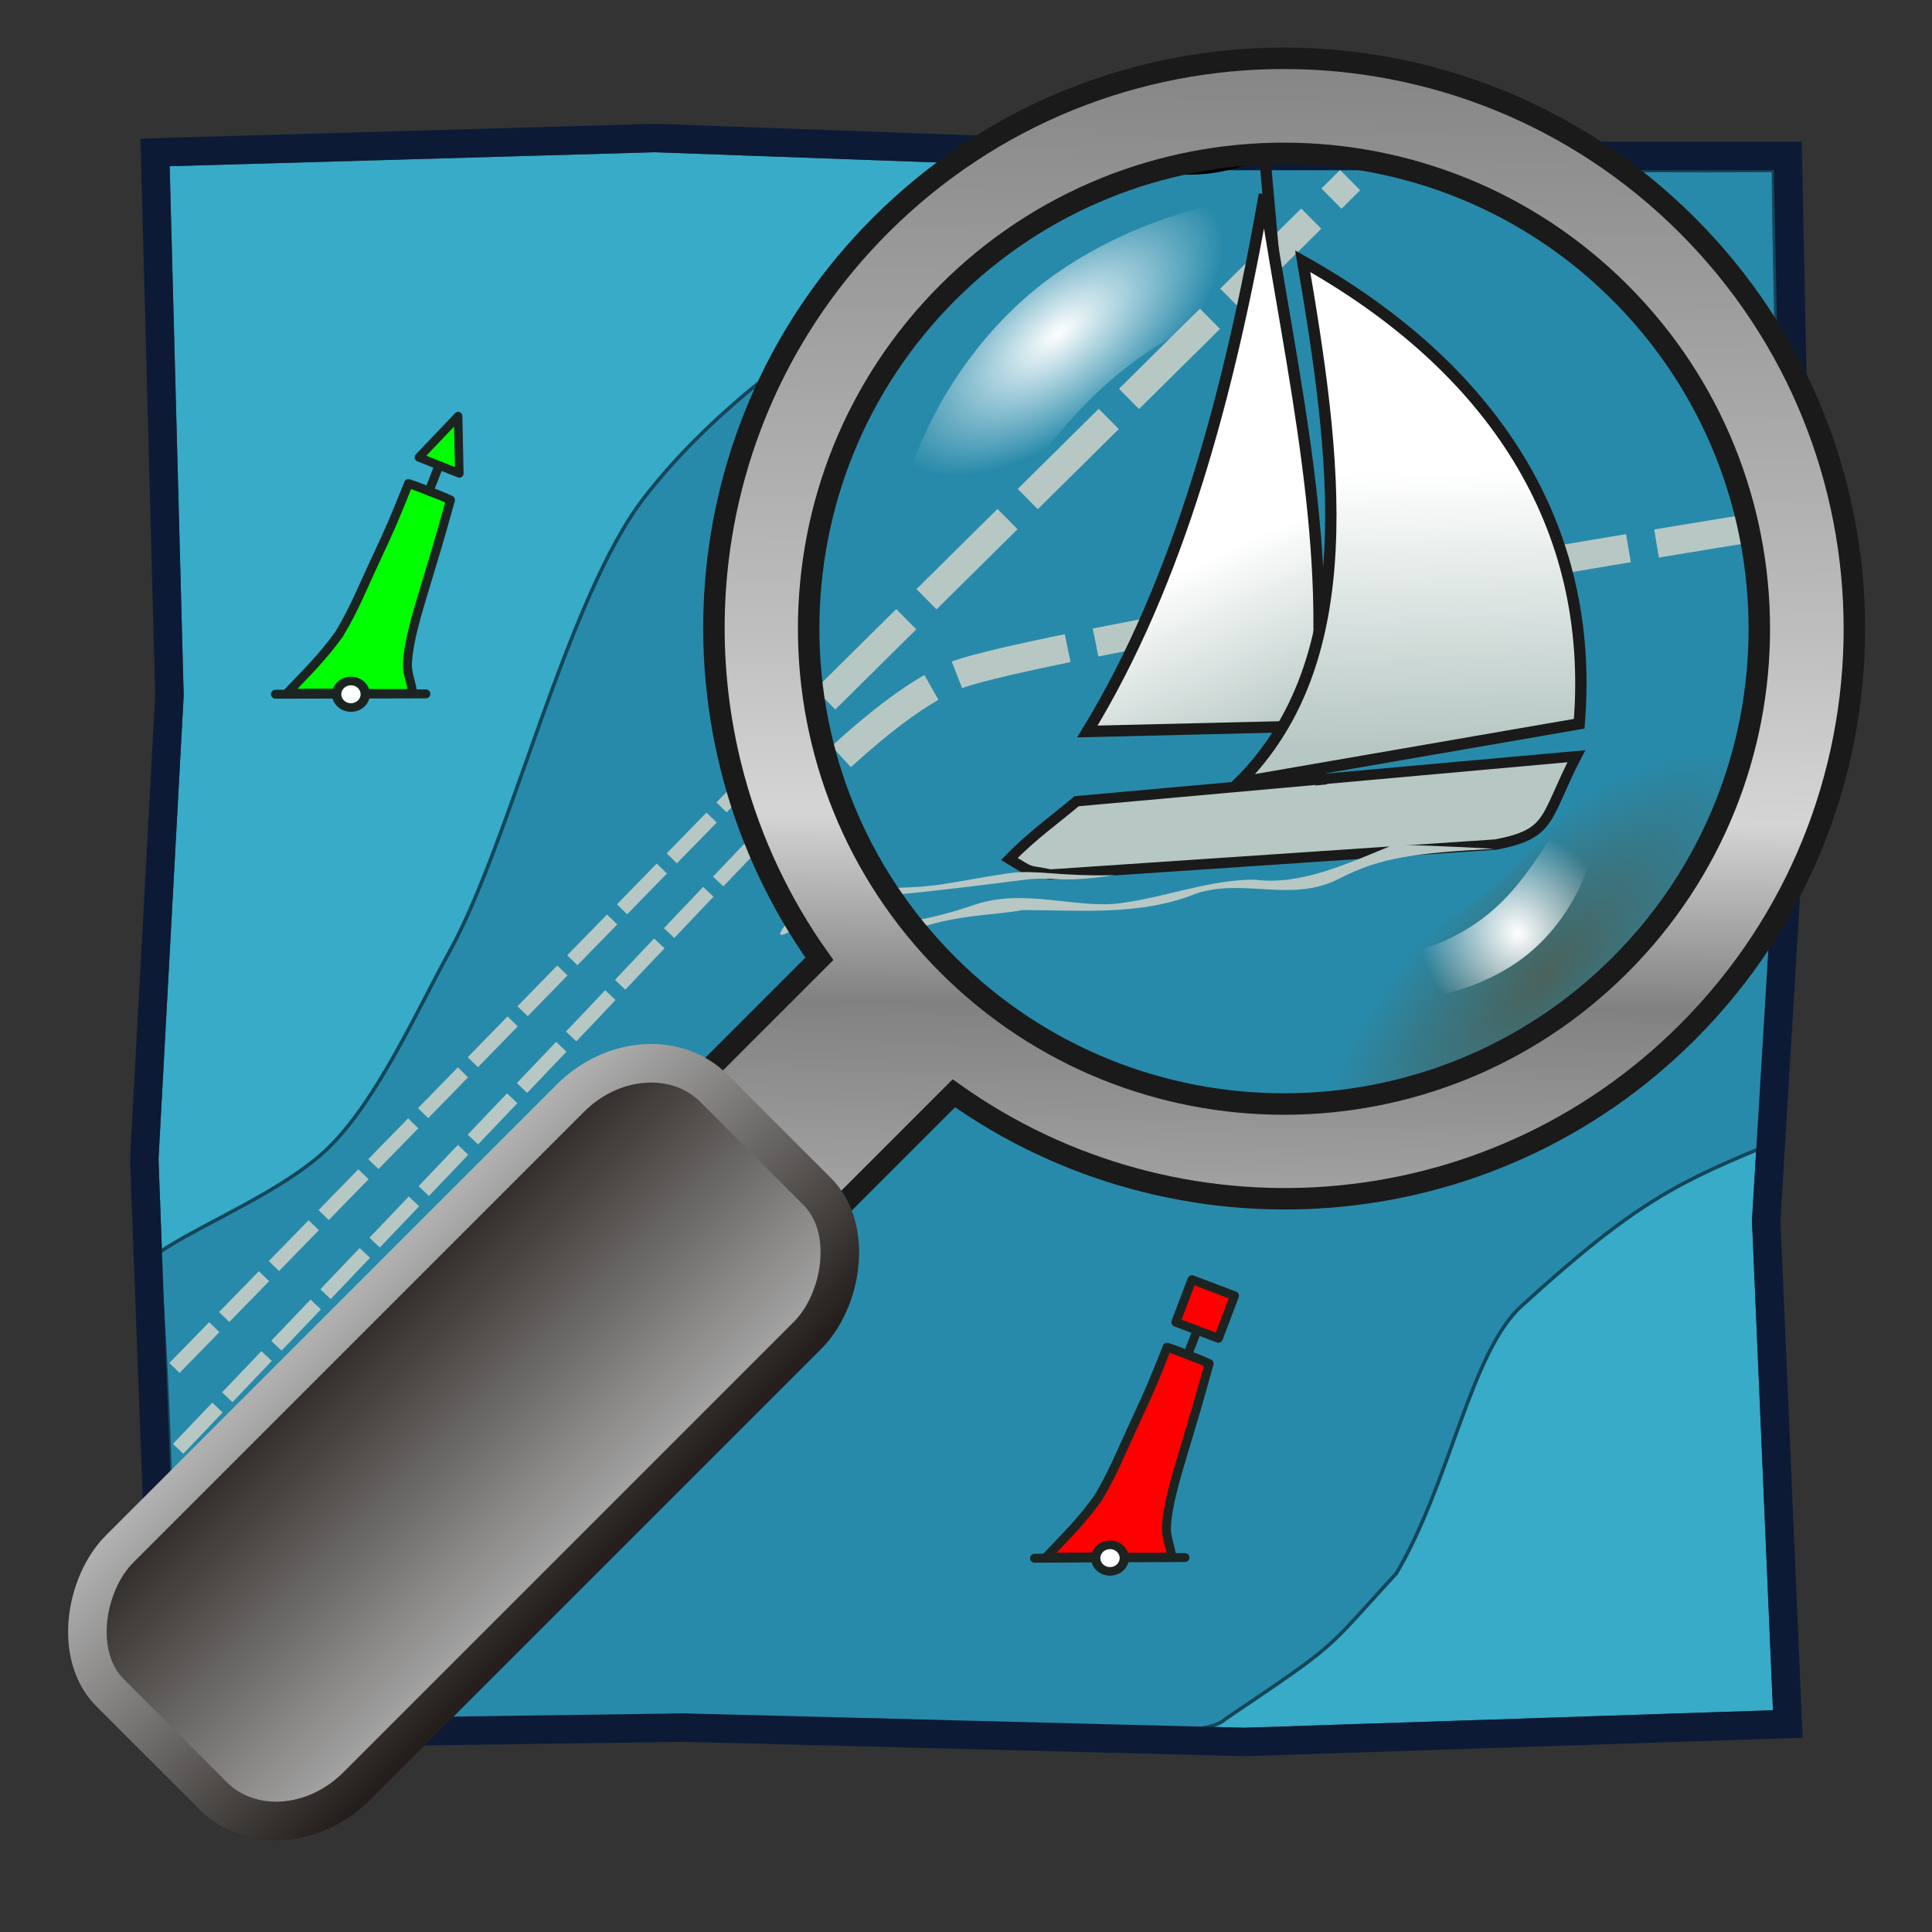 <?xml version="1.0" encoding="UTF-8" standalone="no"?>
<!-- Created with Inkscape (http://www.inkscape.org/) -->
<svg
   xmlns:dc="http://purl.org/dc/elements/1.1/"
   xmlns:cc="http://creativecommons.org/ns#"
   xmlns:rdf="http://www.w3.org/1999/02/22-rdf-syntax-ns#"
   xmlns:svg="http://www.w3.org/2000/svg"
   xmlns="http://www.w3.org/2000/svg"
   xmlns:xlink="http://www.w3.org/1999/xlink"
   xmlns:sodipodi="http://sodipodi.sourceforge.net/DTD/sodipodi-0.dtd"
   xmlns:inkscape="http://www.inkscape.org/namespaces/inkscape"
   width="360"
   height="360"
   id="svg2"
   sodipodi:version="0.32"
   inkscape:version="0.46"
   version="1.0"
   sodipodi:docname="OSeaM_Sail_2_360x360px.svg"
   inkscape:output_extension="org.inkscape.output.svg.inkscape"
   style="display:inline"
   inkscape:export-filename="/home/uuu/Osm/OSM/Oseam_2.png"
   inkscape:export-xdpi="90"
   inkscape:export-ydpi="90">
  <rect width="100%" height="100%" fill="#333333" stroke="none"/>
  <defs
     id="defs4">
    <linearGradient
       inkscape:collect="always"
       id="linearGradient3471">
      <stop
         style="stop-color:#ffffff;stop-opacity:1;"
         offset="0"
         id="stop3473" />
      <stop
         style="stop-color:#b7c8c4;stop-opacity:1"
         offset="1"
         id="stop3475" />
    </linearGradient>
    <linearGradient
       inkscape:collect="always"
       id="linearGradient3463">
      <stop
         style="stop-color:#ffffff;stop-opacity:1;"
         offset="0"
         id="stop3465" />
      <stop
         style="stop-color:#b7c8c4;stop-opacity:1"
         offset="1"
         id="stop3467" />
    </linearGradient>
    <linearGradient
       inkscape:collect="always"
       id="linearGradient3810">
      <stop
         style="stop-color:#ffffff;stop-opacity:1;"
         offset="0"
         id="stop3812" />
      <stop
         style="stop-color:#ffffff;stop-opacity:0;"
         offset="1"
         id="stop3814" />
    </linearGradient>
    <linearGradient
       inkscape:collect="always"
       id="linearGradient3826">
      <stop
         style="stop-color:#4a625b;stop-opacity:1;"
         offset="0"
         id="stop3828" />
      <stop
         style="stop-color:#4a625b;stop-opacity:0;"
         offset="1"
         id="stop3830" />
    </linearGradient>
    <linearGradient
       id="linearGradient2657">
      <stop
         style="stop-color:#241f1c;stop-opacity:1"
         offset="0"
         id="stop2659" />
      <stop
         style="stop-color:#b3b3b3;stop-opacity:1"
         offset="1"
         id="stop2661" />
    </linearGradient>
    <linearGradient
       id="linearGradient2663">
      <stop
         style="stop-color:#241f1c;stop-opacity:1"
         offset="0"
         id="stop2665" />
      <stop
         style="stop-color:#b3b3b3;stop-opacity:1"
         offset="1"
         id="stop2667" />
    </linearGradient>
    <linearGradient
       id="linearGradient2419">
      <stop
         style="stop-color:#000000;stop-opacity:0.505;"
         offset="0"
         id="stop2420" />
      <stop
         style="stop-color:#000000;stop-opacity:0;"
         offset="1"
         id="stop2421" />
    </linearGradient>
    <linearGradient
       inkscape:collect="always"
       xlink:href="#linearGradient2419"
       id="linearGradient2487"
       gradientUnits="userSpaceOnUse"
       gradientTransform="scale(1.196,0.836)"
       x1="156.338"
       y1="184.921"
       x2="264.569"
       y2="184.921" />
    <linearGradient
       id="linearGradient2411">
      <stop
         style="stop-color:#ffffff;stop-opacity:1;"
         offset="0"
         id="stop2412" />
      <stop
         style="stop-color:#ffffff;stop-opacity:0;"
         offset="1"
         id="stop2413" />
    </linearGradient>
    <radialGradient
       inkscape:collect="always"
       xlink:href="#linearGradient2411"
       id="radialGradient2415"
       cx="212.598"
       cy="70.866"
       fx="212.598"
       fy="70.866"
       r="35.433"
       gradientUnits="userSpaceOnUse" />
    <linearGradient
       inkscape:collect="always"
       xlink:href="#linearGradient1767"
       id="linearGradient2502"
       gradientUnits="userSpaceOnUse"
       gradientTransform="matrix(0.62,0,0,1.451,27.925,-224.146)"
       x1="414.132"
       y1="240.144"
       x2="302.991"
       y2="240.802" />
    <linearGradient
       id="linearGradient1767">
      <stop
         style="stop-color:#3f3318;stop-opacity:1;"
         offset="0"
         id="stop1768" />
      <stop
         style="stop-color:#815f0e;stop-opacity:1;"
         offset="1"
         id="stop1769" />
    </linearGradient>
    <linearGradient
       inkscape:collect="always"
       xlink:href="#linearGradient1767"
       id="linearGradient2500"
       gradientUnits="userSpaceOnUse"
       gradientTransform="matrix(0.628,0,0,1.472,27.925,-235.973)"
       x1="299.373"
       y1="252.27"
       x2="411.727"
       y2="252.27" />
    <linearGradient
       id="linearGradient1754">
      <stop
         style="stop-color:#747474;stop-opacity:1;"
         offset="0"
         id="stop1755" />
      <stop
         style="stop-color:#bebebe;stop-opacity:1;"
         offset="0.5"
         id="stop1757" />
      <stop
         style="stop-color:#d5d5d5;stop-opacity:1;"
         offset="0.625"
         id="stop1759" />
      <stop
         style="stop-color:#818181;stop-opacity:1;"
         offset="0.75"
         id="stop1758" />
      <stop
         style="stop-color:#c3c3c3;stop-opacity:1;"
         offset="1"
         id="stop1756" />
    </linearGradient>
    <linearGradient
       inkscape:collect="always"
       xlink:href="#linearGradient1754"
       id="linearGradient2505"
       gradientUnits="userSpaceOnUse"
       gradientTransform="matrix(0.707,0.707,-0.707,0.707,161.603,-155.887)"
       x1="150.495"
       y1="42.808"
       x2="345.533"
       y2="242.18" />
    <linearGradient
       id="linearGradient3318">
      <stop
         id="stop3320"
         offset="0"
         style="stop-color:#c4c8b7;stop-opacity:1" />
      <stop
         style="stop-color:#8f9a96;stop-opacity:1"
         offset="0.474"
         id="stop3322" />
      <stop
         id="stop3326"
         offset="1"
         style="stop-color:#5e756d;stop-opacity:1" />
    </linearGradient>
    <linearGradient
       inkscape:collect="always"
       id="linearGradient3302">
      <stop
         style="stop-color:#1c3731;stop-opacity:1"
         offset="0"
         id="stop3304" />
      <stop
         id="stop3314"
         offset="0.076"
         style="stop-color:#949e98;stop-opacity:1;" />
      <stop
         id="stop3310"
         offset="0.58"
         style="stop-color:#cccccc;stop-opacity:1" />
      <stop
         style="stop-color:#839089;stop-opacity:0;"
         offset="1"
         id="stop3306" />
    </linearGradient>
    <linearGradient
       id="linearGradient3216">
      <stop
         id="stop3218"
         offset="0"
         style="stop-color:#565d62;stop-opacity:1;" />
      <stop
         style="stop-color:#00222b;stop-opacity:1"
         offset="0.704"
         id="stop3224" />
      <stop
         id="stop3222"
         offset="1"
         style="stop-color:#b7c8be;stop-opacity:1" />
    </linearGradient>
    <linearGradient
       id="linearGradient3159">
      <stop
         style="stop-color:#41626e;stop-opacity:1"
         offset="0"
         id="stop3161" />
      <stop
         id="stop3190"
         offset="0.578"
         style="stop-color:#0b2822;stop-opacity:1" />
      <stop
         style="stop-color:#b7c8be;stop-opacity:1"
         offset="1"
         id="stop3163" />
    </linearGradient>
    <inkscape:perspective
       sodipodi:type="inkscape:persp3d"
       inkscape:vp_x="0 : 526.18109 : 1"
       inkscape:vp_y="0 : 1000 : 0"
       inkscape:vp_z="744.09448 : 526.18109 : 1"
       inkscape:persp3d-origin="372.04724 : 350.78739 : 1"
       id="perspective10" />
    <linearGradient
       inkscape:collect="always"
       xlink:href="#linearGradient3302"
       id="linearGradient3308"
       x1="50.508"
       y1="290.299"
       x2="130.399"
       y2="211.202"
       gradientUnits="userSpaceOnUse" />
    <linearGradient
       inkscape:collect="always"
       xlink:href="#linearGradient2663"
       id="linearGradient2525"
       gradientUnits="userSpaceOnUse"
       gradientTransform="matrix(0.628,0,0,1.472,29.454,-239.739)"
       x1="299.373"
       y1="252.27"
       x2="411.727"
       y2="252.27" />
    <linearGradient
       inkscape:collect="always"
       xlink:href="#linearGradient2657"
       id="linearGradient2527"
       gradientUnits="userSpaceOnUse"
       gradientTransform="matrix(0.62,0,0,1.451,29.454,-227.913)"
       x1="414.132"
       y1="240.144"
       x2="302.991"
       y2="240.802" />
    <linearGradient
       inkscape:collect="always"
       xlink:href="#linearGradient1754"
       id="linearGradient2530"
       gradientUnits="userSpaceOnUse"
       gradientTransform="matrix(0.707,0.707,-0.707,0.707,165.347,-157.47)"
       x1="150.495"
       y1="42.808"
       x2="345.533"
       y2="242.18" />
    <linearGradient
       inkscape:collect="always"
       xlink:href="#linearGradient3471"
       id="linearGradient3486"
       gradientUnits="userSpaceOnUse"
       x1="229.93"
       y1="115.998"
       x2="242.52"
       y2="148.003" />
    <linearGradient
       inkscape:collect="always"
       xlink:href="#linearGradient3463"
       id="linearGradient3488"
       gradientUnits="userSpaceOnUse"
       x1="270.913"
       y1="103.382"
       x2="269.355"
       y2="151.198" />
    <radialGradient
       inkscape:collect="always"
       xlink:href="#linearGradient3810"
       id="radialGradient3501"
       gradientUnits="userSpaceOnUse"
       gradientTransform="matrix(-0.32,-0.529,0.475,-0.287,281.531,284.96)"
       cx="152.811"
       cy="105.521"
       fx="152.811"
       fy="105.521"
       r="32.438" />
    <radialGradient
       inkscape:collect="always"
       xlink:href="#linearGradient3810"
       id="radialGradient3504"
       gradientUnits="userSpaceOnUse"
       gradientTransform="matrix(0.33,0.419,-0.889,0.701,240.508,-75.85)"
       cx="152.811"
       cy="105.521"
       fx="152.811"
       fy="105.521"
       r="32.438" />
    <radialGradient
       inkscape:collect="always"
       xlink:href="#linearGradient3826"
       id="radialGradient3507"
       gradientUnits="userSpaceOnUse"
       gradientTransform="matrix(0.89,-0.906,0.357,0.351,-29.06,283.494)"
       cx="231.883"
       cy="309.151"
       fx="231.883"
       fy="309.151"
       r="43.496" />
    <linearGradient
       inkscape:collect="always"
       xlink:href="#linearGradient3471"
       id="linearGradient3532"
       gradientUnits="userSpaceOnUse"
       x1="229.93"
       y1="115.998"
       x2="242.52"
       y2="148.003" />
    <linearGradient
       inkscape:collect="always"
       xlink:href="#linearGradient3463"
       id="linearGradient3534"
       gradientUnits="userSpaceOnUse"
       x1="270.913"
       y1="103.382"
       x2="269.355"
       y2="151.198" />
    <linearGradient
       inkscape:collect="always"
       xlink:href="#linearGradient1754"
       id="linearGradient3495"
       gradientUnits="userSpaceOnUse"
       gradientTransform="matrix(0.707,0.707,-0.707,0.707,30.254,-397.077)"
       x1="150.495"
       y1="42.808"
       x2="345.533"
       y2="242.18" />
    <linearGradient
       inkscape:collect="always"
       xlink:href="#linearGradient2663"
       id="linearGradient3497"
       gradientUnits="userSpaceOnUse"
       gradientTransform="matrix(0.628,0,0,1.472,-235.499,-313.641)"
       x1="299.373"
       y1="252.27"
       x2="411.727"
       y2="252.27" />
    <linearGradient
       inkscape:collect="always"
       xlink:href="#linearGradient2657"
       id="linearGradient3499"
       gradientUnits="userSpaceOnUse"
       gradientTransform="matrix(0.62,0,0,1.451,-235.499,-301.815)"
       x1="414.132"
       y1="240.144"
       x2="302.991"
       y2="240.802" />
    <linearGradient
       inkscape:collect="always"
       xlink:href="#linearGradient1754"
       id="linearGradient4025"
       gradientUnits="userSpaceOnUse"
       gradientTransform="matrix(0.707,0.707,-0.707,0.707,30.254,-397.077)"
       x1="150.495"
       y1="42.808"
       x2="345.533"
       y2="242.18" />
    <linearGradient
       inkscape:collect="always"
       xlink:href="#linearGradient2663"
       id="linearGradient4027"
       gradientUnits="userSpaceOnUse"
       gradientTransform="matrix(0.628,0,0,1.472,-235.499,-313.641)"
       x1="299.373"
       y1="252.27"
       x2="411.727"
       y2="252.27" />
    <linearGradient
       inkscape:collect="always"
       xlink:href="#linearGradient2657"
       id="linearGradient4029"
       gradientUnits="userSpaceOnUse"
       gradientTransform="matrix(0.62,0,0,1.451,-235.499,-301.815)"
       x1="414.132"
       y1="240.144"
       x2="302.991"
       y2="240.802" />
  </defs>
  <sodipodi:namedview
     id="base"
     pagecolor="#ffffff"
     bordercolor="#666666"
     borderopacity="1.0"
     inkscape:pageopacity="0.0"
     inkscape:pageshadow="2"
     inkscape:zoom="0.99861113"
     inkscape:cx="107.3451"
     inkscape:cy="181.85368"
     inkscape:document-units="px"
     inkscape:current-layer="layer3"
     showgrid="false"
     inkscape:window-width="1410"
     inkscape:window-height="895"
     inkscape:window-x="140"
     inkscape:window-y="56" />
  <g
     inkscape:groupmode="layer"
     id="layer3"
     inkscape:label="Karte"
     style="display:inline"
     sodipodi:insensitive="true">
    <path
       style="fill:#37abc8;fill-opacity:1;fill-rule:evenodd;stroke:#28433c;stroke-width:5.307;stroke-linecap:butt;stroke-linejoin:miter;stroke-miterlimit:4;stroke-dasharray:none;stroke-opacity:1"
       d="M 28.889,28.395 L 31.57,129.586 L 26.879,216.034 L 30.9,323.256 L 127.4,321.916 L 231.942,324.597 L 333.133,321.246 L 329.112,227.426 L 335.143,127.576 L 333.133,29.065 L 214.518,29.065 L 122.039,25.714 L 28.889,28.395 z"
       id="path2477"
       sodipodi:nodetypes="ccccccccccccc" />
    <path
       style="fill:none;fill-rule:evenodd;stroke:#b7c8c4;stroke-width:2.654;stroke-linecap:butt;stroke-linejoin:round;stroke-miterlimit:4;stroke-dasharray:10.614, 2.654;stroke-dashoffset:0;stroke-opacity:1;display:inline"
       d="M 32.994,269.947 L 109.668,188.172 C 109.668,188.172 158.007,133.303 177.57,125.083"
       id="path2481"
       sodipodi:nodetypes="ccs" />
    <path
       style="fill:#288aaa;fill-opacity:1;fill-rule:evenodd;stroke:#14465a;stroke-width:0.663;stroke-linecap:butt;stroke-linejoin:miter;stroke-miterlimit:4;stroke-dasharray:none;stroke-opacity:1"
       d="M 29.559,233.458 C 37.156,228.177 53.068,221.944 61.391,213.689 C 70.424,204.729 77.694,188.306 83.841,177.166 C 95.221,156.541 105.649,111.239 120.104,92.639 C 141.889,64.61 178.579,46.843 208.487,29.735 C 243.854,31.399 301.441,31.999 330.452,31.746 C 330.824,75.266 334.495,170.738 331.122,212.684 C 312.896,220.196 305.197,223.576 283.467,243.396 C 274.004,252.028 270.214,276.259 260.203,293.152 C 246.547,307.98 250.005,305.713 228.404,320.26 C 221.267,327.511 154.522,315.936 144.951,322.738 C 123.711,323.252 56.351,320.326 32.91,320.241 C 32.48,299.374 31.696,260.686 29.559,233.458 z"
       id="path2485"
       sodipodi:nodetypes="cssscccsccccc" />
    <path
       style="fill:none;fill-rule:evenodd;stroke:#b7c8c4;stroke-width:2.654;stroke-linecap:butt;stroke-linejoin:round;stroke-miterlimit:4;stroke-dasharray:10.614, 2.654;stroke-dashoffset:0;stroke-opacity:1;display:inline"
       d="M 33.196,269.963 L 109.43,189.969 C 109.43,189.969 129.527,168.688 141.105,156.626"
       id="path3259"
       sodipodi:nodetypes="ccc" />
    <path
       style="fill:none;fill-rule:evenodd;stroke:#b7c8c4;stroke-width:2.654;stroke-linecap:butt;stroke-linejoin:miter;stroke-miterlimit:4;stroke-dasharray:10.614, 2.654;stroke-dashoffset:0;stroke-opacity:1;display:inline"
       d="M 32.51,254.895 L 137.919,146.885"
       id="path3261"
       sodipodi:nodetypes="cc" />
    <path
       sodipodi:nodetypes="ccccccccccccc"
       id="path5024"
       d="M 28.889,28.395 L 31.57,129.586 L 26.879,216.034 L 30.9,323.256 L 127.4,321.916 L 231.942,324.597 L 333.133,321.246 L 329.112,227.426 L 335.143,127.576 L 333.133,29.065 L 214.518,29.065 L 122.039,25.714 L 28.889,28.395 z"
       style="fill:none;fill-opacity:1;fill-rule:evenodd;stroke:#0d1a35;stroke-width:5.307;stroke-linecap:butt;stroke-linejoin:miter;stroke-miterlimit:4;stroke-dasharray:none;stroke-opacity:1" />
  </g>
  <g
     inkscape:groupmode="layer"
     id="layer4"
     inkscape:label="Seez"
     style="display:inline"
     sodipodi:insensitive="true">
    <g
       id="g3312"
       transform="matrix(0.953,0.368,-0.368,0.953,124.448,-88.722)">
      <path
         style="fill:#ff0000;fill-opacity:1;fill-rule:nonzero;stroke:#1c2422;stroke-width:1.626;stroke-linecap:round;stroke-linejoin:round;stroke-miterlimit:4;stroke-dasharray:none;stroke-opacity:1"
         d="M 219.332,312.878 C 208.772,317.025 206.876,317.525 197.937,321.177 C 200.267,315.517 201.528,312.825 202.897,307.689 C 203.826,302.303 203.789,298.644 204.183,292.768 C 204.67,285.493 204.673,284.429 204.75,277.452 C 207.151,277.323 208.066,277.398 208.864,277.4 C 209.662,277.402 210.577,277.331 212.978,277.471 C 213.896,286.754 213.896,287.464 214.356,293.326 C 214.816,299.196 215.17,304.211 216.457,308.079 C 217.09,309.983 218.631,311.329 219.332,312.878 z"
         id="path3339"
         sodipodi:nodetypes="cccscscssc" />
      <g
         id="g3341"
         transform="matrix(0.685,-0.268,0.268,0.685,35.208,228.118)">
        <path
           id="path3343"
           d="M 157.096,198.613 L 194.416,198.613"
           style="fill:#1c2422;fill-opacity:1;fill-rule:evenodd;stroke:#1c2422;stroke-width:2.211;stroke-linecap:round;stroke-linejoin:round;stroke-miterlimit:4;stroke-dasharray:none;stroke-opacity:1" />
        <path
           transform="matrix(0.824,0,0,0.765,50.348,62.557)"
           d="M 156.574,177.92 A 4.293,4.293 0 1 1 147.987,177.92 A 4.293,4.293 0 1 1 156.574,177.92 z"
           sodipodi:ry="4.2931485"
           sodipodi:rx="4.2931485"
           sodipodi:cy="177.92"
           sodipodi:cx="152.2805"
           id="path3345"
           style="fill:#ffffff;fill-opacity:1;fill-rule:nonzero;stroke:#1c2422;stroke-width:2.786;stroke-linejoin:round;stroke-miterlimit:4;stroke-dasharray:none;stroke-opacity:1"
           sodipodi:type="arc" />
      </g>
      <rect
         style="fill:#ff0000;fill-opacity:1;fill-rule:nonzero;stroke:#1c2422;stroke-width:1.626;stroke-linecap:round;stroke-linejoin:round;stroke-miterlimit:4;stroke-dasharray:none;stroke-opacity:1"
         id="rect3347"
         width="8.298"
         height="8.298"
         x="202.701"
         y="265.722"
         transform="matrix(1,-6.906601e-3,6.906601e-3,1,0,0)"
         inkscape:transform-center-y="-5.3277867"
         inkscape:transform-center-x="-2.1889658e-05" />
      <path
         style="fill:none;fill-rule:evenodd;stroke:#1c2422;stroke-width:1.626;stroke-linecap:butt;stroke-linejoin:miter;stroke-miterlimit:4;stroke-dasharray:none;stroke-opacity:1"
         d="M 208.749,277.486 L 208.737,272.605"
         id="path3349"
         sodipodi:nodetypes="cc" />
    </g>
    <path
       style="fill:none;fill-rule:evenodd;stroke:#b7c8c4;stroke-width:5.307;stroke-linecap:butt;stroke-linejoin:round;stroke-miterlimit:4;stroke-dasharray:21.229, 5.307;stroke-dashoffset:6.369;stroke-opacity:1"
       d="M 142.286,155.044 C 156.784,140.341 168.164,130.013 177.914,125.916 C 191.562,120.181 324.501,98.678 324.501,98.678"
       id="path3351"
       sodipodi:nodetypes="csc" />
    <path
       style="fill:none;fill-rule:evenodd;stroke:#b7c8c4;stroke-width:5.307;stroke-linecap:butt;stroke-linejoin:round;stroke-miterlimit:4;stroke-dasharray:21.229, 5.307;stroke-dashoffset:3.184;stroke-opacity:1"
       d="M 137.175,146.739 L 251.58,33.566"
       id="path3353"
       sodipodi:nodetypes="cc" />
    <g
       id="g2512"
       transform="matrix(0.952,0.37,-0.37,0.952,-52.324,-263.846)">
      <path
         sodipodi:nodetypes="cccscscssc"
         id="path2486"
         d="M 257.332,312.878 C 246.772,317.025 244.876,317.525 235.937,321.177 C 238.267,315.517 239.528,312.825 240.897,307.689 C 241.826,302.303 241.789,298.644 242.183,292.768 C 242.67,285.493 242.673,284.429 242.75,277.452 C 245.151,277.323 246.066,277.398 246.864,277.4 C 247.662,277.402 248.577,277.331 250.978,277.471 C 251.896,286.754 251.896,287.464 252.356,293.326 C 252.816,299.196 253.17,304.211 254.457,308.079 C 255.09,309.983 256.631,311.329 257.332,312.878 z"
         style="fill:#00ff00;fill-opacity:1;fill-rule:nonzero;stroke:#1c2422;stroke-width:1.626;stroke-linecap:round;stroke-linejoin:round;stroke-miterlimit:4;stroke-dasharray:none;stroke-opacity:1" />
      <g
         transform="matrix(0.685,-0.268,0.268,0.685,73.208,228.118)"
         id="g2488">
        <path
           style="fill:#1c2422;fill-opacity:1;fill-rule:evenodd;stroke:#1c2422;stroke-width:2.211;stroke-linecap:round;stroke-linejoin:round;stroke-miterlimit:4;stroke-dasharray:none;stroke-opacity:1"
           d="M 157.096,198.613 L 194.416,198.613"
           id="path2490" />
        <path
           sodipodi:type="arc"
           style="fill:#ffffff;fill-opacity:1;fill-rule:nonzero;stroke:#1c2422;stroke-width:2.786;stroke-linejoin:round;stroke-miterlimit:4;stroke-dasharray:none;stroke-opacity:1"
           id="path2492"
           sodipodi:cx="152.2805"
           sodipodi:cy="177.92"
           sodipodi:rx="4.2931485"
           sodipodi:ry="4.2931485"
           d="M 156.574,177.92 A 4.293,4.293 0 1 1 147.987,177.92 A 4.293,4.293 0 1 1 156.574,177.92 z"
           transform="matrix(0.824,0,0,0.765,50.348,62.557)" />
      </g>
      <path
         sodipodi:nodetypes="cc"
         id="path2496"
         d="M 246.749,277.486 L 246.737,272.605"
         style="fill:none;fill-rule:evenodd;stroke:#1c2422;stroke-width:1.626;stroke-linecap:butt;stroke-linejoin:miter;stroke-miterlimit:4;stroke-dasharray:none;stroke-opacity:1" />
      <path
         style="fill:#00ff00;fill-opacity:1;fill-rule:nonzero;stroke:#1c2422;stroke-width:1.555;stroke-linecap:round;stroke-linejoin:round;stroke-miterlimit:4;stroke-opacity:1"
         inkscape:transform-center-x="0.53351811"
         inkscape:transform-center-y="-6.2261267"
         d="M 246.734,262.71 L 250.724,272.368 L 242.788,272.308 L 246.734,262.71 z"
         id="path2510"
         sodipodi:nodetypes="cccc" />
    </g>
    <g
       id="g3522"
       transform="translate(-5.54,4.124)">
      <g
         transform="matrix(1.055,-5.9123337e-2,5.9123337e-2,1.055,-17.942,-9.382)"
         id="g3479">
        <path
           style="fill:#b7c8c4;fill-opacity:1;fill-rule:evenodd;stroke:#1a1a1a;stroke-width:1.833;stroke-linecap:butt;stroke-linejoin:miter;stroke-miterlimit:4;stroke-dasharray:none;stroke-dashoffset:46.702;stroke-opacity:1"
           d="M 203.566,157.904 L 291.996,154.915 C 285.73,165.522 287.046,168.313 276.95,169.668 L 198.242,170.558 C 193.695,169.371 195.412,170.326 191.157,167.41 C 195.293,163.567 200.217,160.454 203.566,157.904 z"
           id="rect3452"
           sodipodi:nodetypes="cccccc" />
        <path
           style="fill:none;fill-rule:evenodd;stroke:#1a1a1a;stroke-width:2;stroke-linecap:butt;stroke-linejoin:miter;stroke-miterlimit:4;stroke-dasharray:none;stroke-opacity:1"
           d="M 242.751,37.29 L 246.757,157.457"
           id="path3454" />
        <path
           style="fill:url(#linearGradient3532);fill-opacity:1;fill-rule:evenodd;stroke:#1a1a1a;stroke-width:2;stroke-linecap:butt;stroke-linejoin:miter;stroke-miterlimit:4;stroke-dasharray:none;stroke-opacity:1"
           d="M 242.605,52.948 C 245.649,84.692 251.645,117.027 245.848,147.003 L 206.146,145.734 C 223.725,120.231 234.419,87.844 242.605,52.948 z"
           id="path3458"
           sodipodi:nodetypes="cccc" />
        <path
           style="fill:url(#linearGradient3534);fill-opacity:1;fill-rule:evenodd;stroke:#1a1a1a;stroke-width:2;stroke-linecap:butt;stroke-linejoin:miter;stroke-miterlimit:4;stroke-dasharray:none;stroke-opacity:1"
           d="M 248.699,65.061 C 281.12,85.688 297.649,114.56 292.81,149.224 L 232.358,156.223 C 255.525,135.632 252.598,99.652 248.699,65.061 z"
           id="path3456"
           sodipodi:nodetypes="cccc" />
        <path
           style="fill:#ffffff;fill-opacity:1;fill-rule:evenodd;stroke:#000000;stroke-width:1px;stroke-linecap:butt;stroke-linejoin:miter;stroke-opacity:1"
           d="M 229.765,48.215 C 235.506,45.091 238.058,42.032 242.002,37.612 L 242.564,46.523 C 238.173,47.276 235.195,48.483 229.765,48.215 z"
           id="path3461"
           sodipodi:nodetypes="cccc" />
      </g>
      <path
         sodipodi:nodetypes="cssccsc"
         id="path3498"
         d="M 213.302,158.941 C 202.969,159.229 198.705,157.889 193.702,158.572 C 189.681,159.121 185.515,159.958 181.319,160.615 C 172.351,162.019 165.795,160.373 155.745,163.971 C 146.281,173.647 152.221,170.556 161.096,163.451 C 168.922,163.128 183.37,161.516 195.688,159.892 C 202.447,159.001 201.838,160.619 213.302,158.941 z"
         style="fill:#b7c8c4;fill-opacity:1;fill-rule:evenodd;stroke:none;stroke-width:1px;stroke-linecap:butt;stroke-linejoin:miter;stroke-opacity:1" />
      <path
         sodipodi:nodetypes="ccssccccccc"
         id="path3490"
         d="M 264.833,153.445 C 257.189,156.536 247.956,160.949 239.467,159.795 C 230.96,159.721 222.721,163.1 214.173,164.192 C 206.035,165.232 196.228,161.309 187.032,164.503 C 178.318,167.529 173.25,167.642 166.333,169.354 C 157.719,174.762 164.597,173.724 173.77,170.211 C 180.826,166.265 191.949,166.41 195.989,165.453 C 206.937,165.447 218.17,166.588 228.601,162.309 C 237.493,159.518 246.364,164.128 255.052,159.611 C 262.87,155.557 269.447,154.83 283.967,154.032 C 274.639,153.545 265.958,153.152 264.833,153.445 z"
         style="fill:#b7c8c4;fill-opacity:1;fill-rule:evenodd;stroke:none;stroke-width:0.951px;stroke-linecap:butt;stroke-linejoin:miter;stroke-opacity:1" />
    </g>
  </g>
  <g
     inkscape:groupmode="layer"
     id="layer5"
     inkscape:label="Lupe"
     style="display:inline"
     sodipodi:insensitive="true">
    <g
       id="g3511">
      <path
         style="fill:url(#radialGradient3507);fill-opacity:1;fill-rule:nonzero;stroke:none;stroke-width:0;stroke-linecap:round;stroke-linejoin:round;stroke-miterlimit:0;stroke-dashoffset:2.4;stroke-opacity:1"
         d="M 200.273,194.067 C 206.07,178.529 240.334,191.645 272.728,169.551 C 305.122,147.457 305.169,107.035 320.243,106.992 C 330.925,120.294 325.487,166.982 293.094,189.075 C 260.7,211.169 210.956,207.369 200.273,194.067 z"
         id="path3822"
         sodipodi:nodetypes="cscsc" />
      <path
         sodipodi:nodetypes="cscsc"
         id="path3029"
         d="M 265.878,42.886 C 261.325,55.09 238.883,48.504 213.442,65.856 C 188.002,83.207 181.645,112.623 169.806,112.657 C 161.417,102.21 172.007,67.874 197.448,50.523 C 222.888,33.171 257.489,32.44 265.878,42.886 z"
         style="fill:url(#radialGradient3504);fill-opacity:1;fill-rule:nonzero;stroke:none;stroke-width:0;stroke-linecap:round;stroke-linejoin:round;stroke-miterlimit:0;stroke-dashoffset:2.4;stroke-opacity:1" />
      <path
         style="fill:url(#radialGradient3501);fill-opacity:1;fill-rule:nonzero;stroke:none;stroke-width:0;stroke-linecap:round;stroke-linejoin:round;stroke-miterlimit:0;stroke-dashoffset:2.4;stroke-opacity:1"
         d="M 250.028,182.996 C 252.194,177.189 262.873,180.322 274.979,172.066 C 287.085,163.809 290.11,149.811 295.744,149.795 C 299.736,154.767 294.696,171.105 282.59,179.362 C 270.484,187.619 254.02,187.967 250.028,182.996 z"
         id="path3818"
         sodipodi:nodetypes="cscsc" />
    </g>
    <g
       style="display:inline"
       id="g4018"
       transform="translate(133.829,238.626)">
      <path
         id="path3491"
         d="M 180.58,-196.634 C 139.089,-238.125 71.745,-238.147 30.254,-196.656 C -6.959,-159.444 -10.687,-101.469 18.851,-59.964 L -7.334,-33.779 L 17.724,-8.721 L 43.91,-34.906 C 85.415,-5.367 143.389,-9.095 180.602,-46.308 C 222.093,-87.799 222.071,-155.143 180.58,-196.634 z M 168.051,-184.105 C 202.627,-149.529 202.649,-93.413 168.073,-58.837 C 133.497,-24.261 77.358,-24.261 42.783,-58.837 C 8.207,-93.413 8.207,-149.552 42.783,-184.127 C 77.358,-218.703 133.475,-218.681 168.051,-184.105 z"
         style="fill:url(#linearGradient4025);fill-opacity:1;stroke:#1a1a1a;stroke-width:4;stroke-linecap:butt;stroke-linejoin:miter;stroke-miterlimit:4;stroke-dasharray:none;stroke-opacity:1;display:inline" />
      <rect
         transform="matrix(0.707,0.707,-0.707,0.707,0,0)"
         ry="20.2"
         rx="17.64"
         y="-24.785"
         x="-43.523"
         height="159.229"
         width="62.504"
         id="rect3493"
         style="fill:url(#linearGradient4027);fill-opacity:1;stroke:url(#linearGradient4029);stroke-width:7.185;stroke-linecap:butt;stroke-linejoin:round;stroke-miterlimit:4;stroke-opacity:1;display:inline" />
    </g>
  </g>
</svg>
